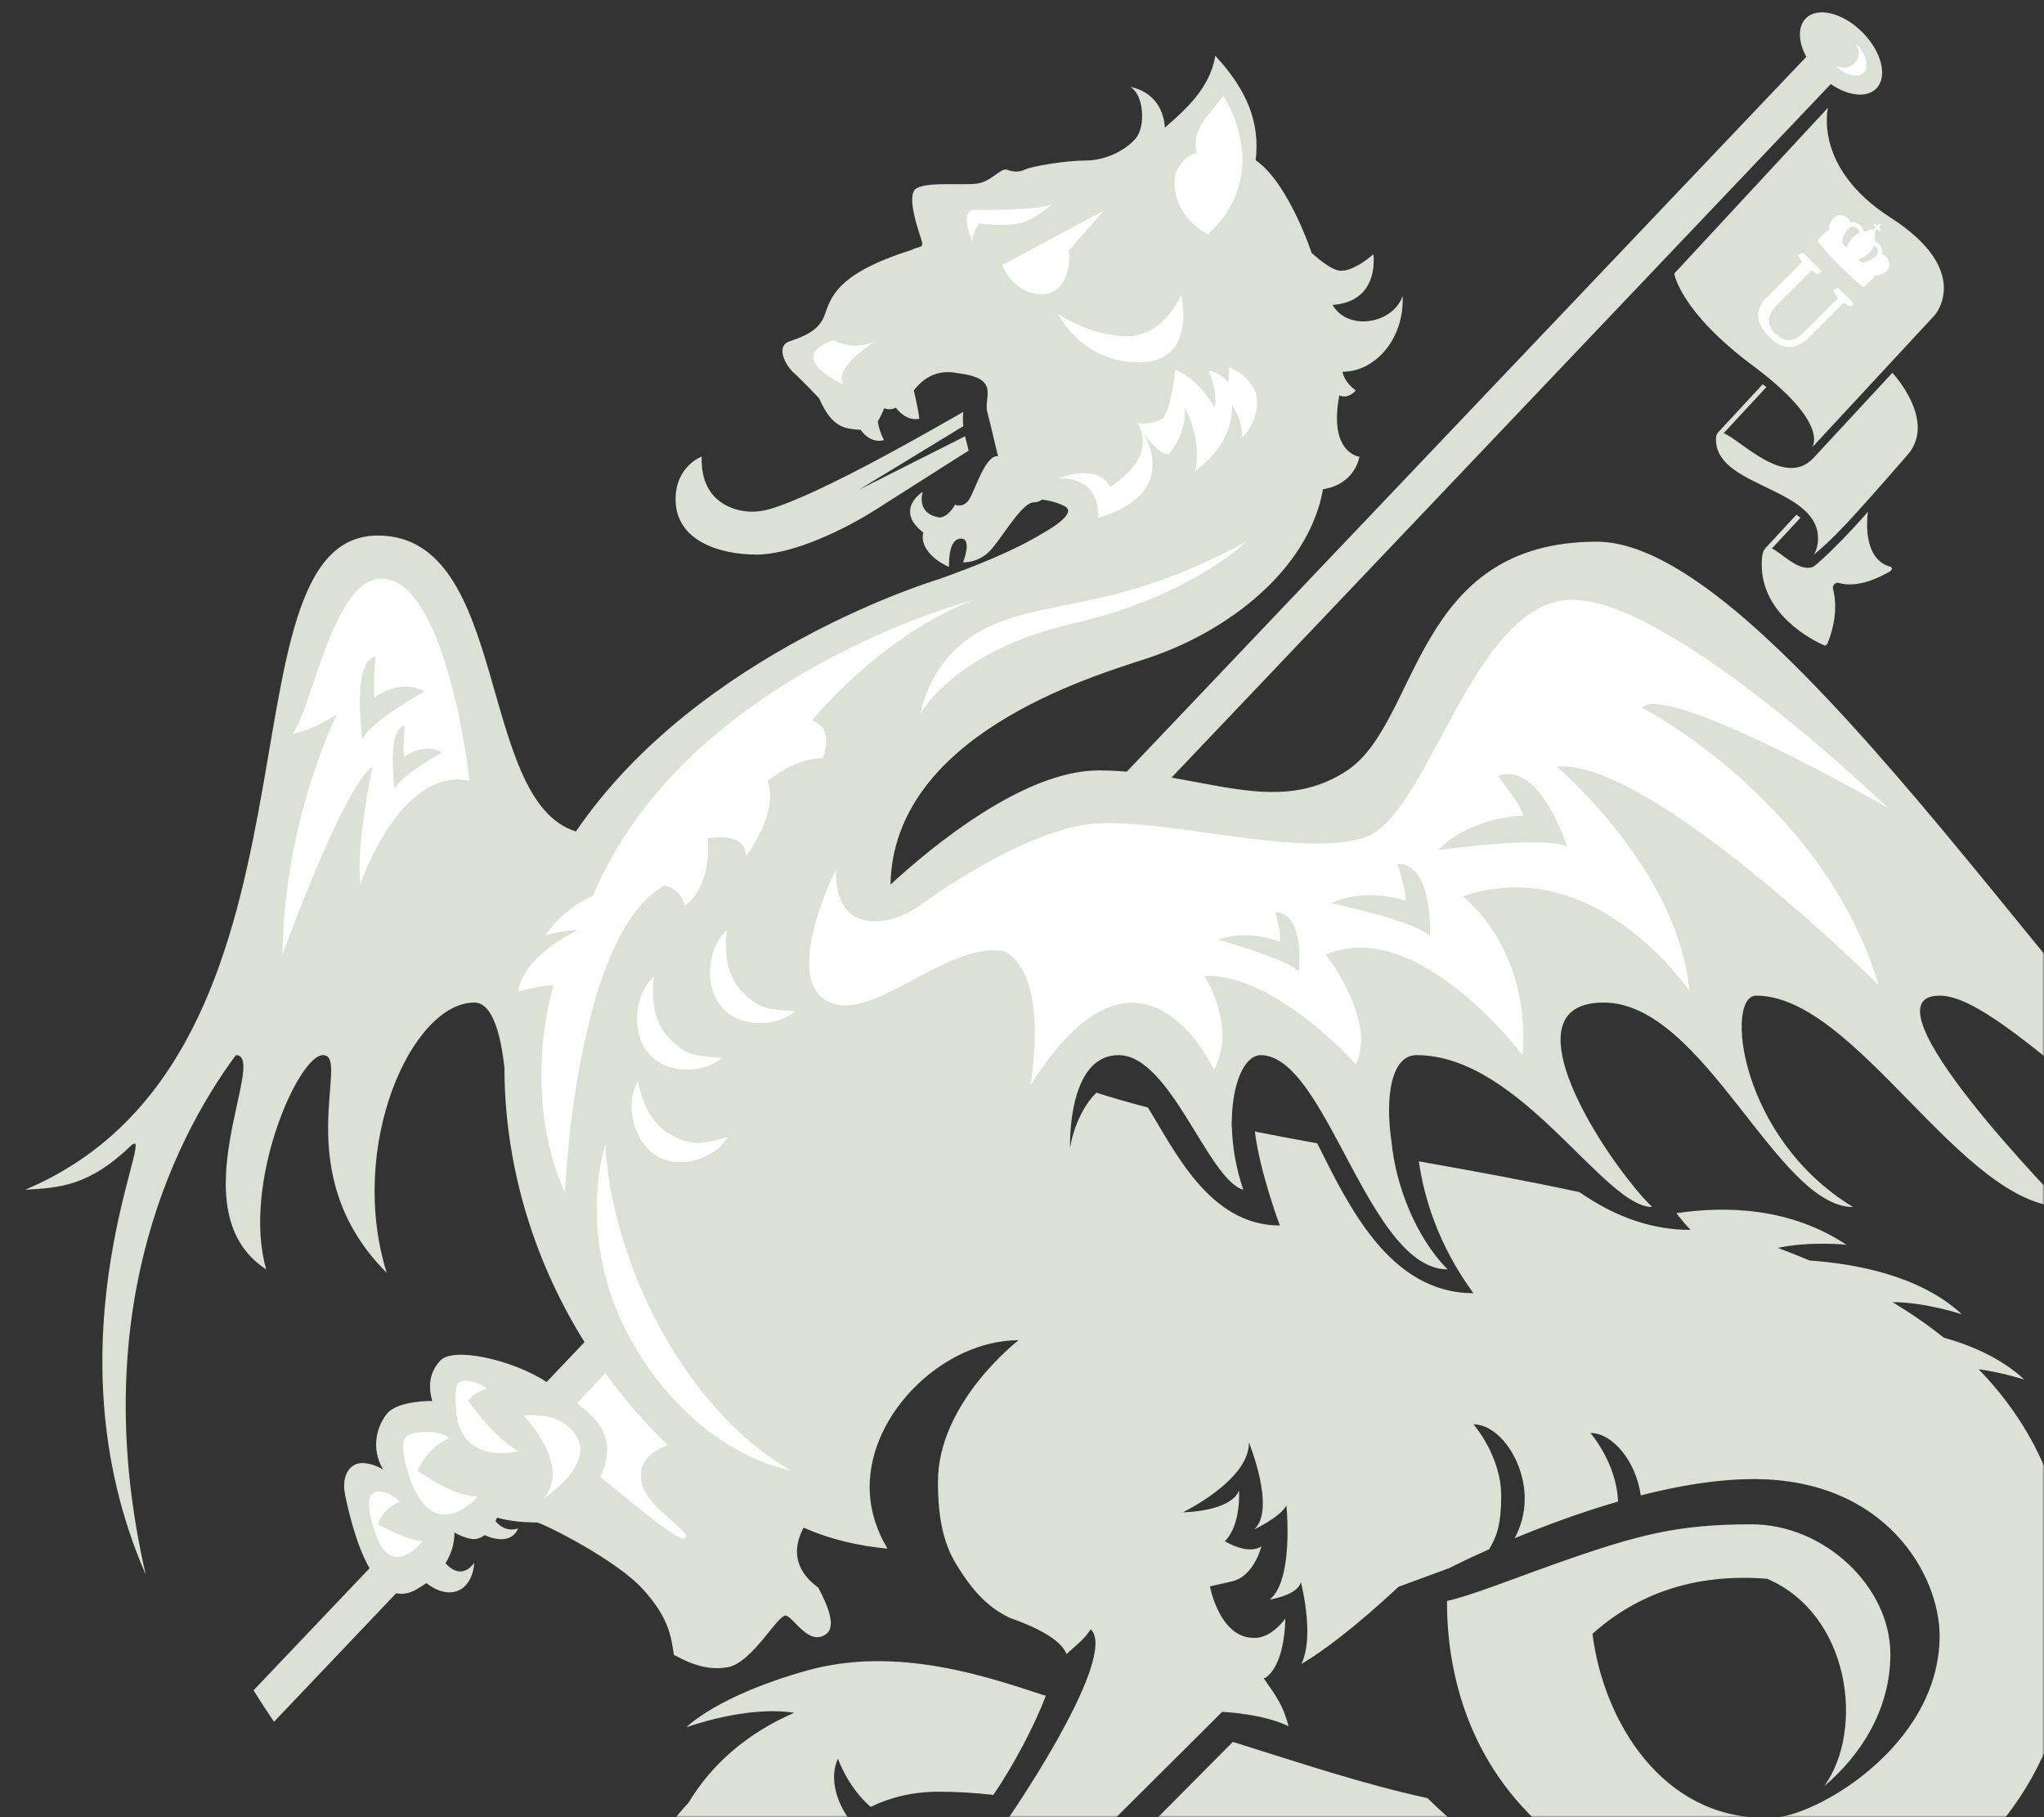 <svg width="540" height="480" viewBox="0 0 540 480" fill="none" xmlns="http://www.w3.org/2000/svg">
<rect x="0" y="0" width="540" height="480" fill="#333333" stroke="none"/>
<mask id="mask0_102_3" style="mask-type:luminance" maskUnits="userSpaceOnUse" x="0" y="0" width="540" height="480">
<path d="M0 480H540V-1.43051e-05H0V480Z" fill="white"/>
</mask>
<g mask="url(#mask0_102_3)">
<path d="M199.815 146.493C209.418 146.493 223.135 139.849 231.241 134.691L255.903 119.018C255.603 117.761 255.295 116.503 254.97 115.238L226.879 129.39L254.491 112.57C254.338 111.167 254.381 109.859 254.491 108.859C254.491 108.842 254.491 108.817 254.501 108.799C247.086 113.006 217.457 130.237 203.551 134.418C200.389 135.367 197.002 135.435 193.873 134.367C189.777 132.965 185.055 129.442 185.381 120.591C185.381 120.591 178.481 123.105 178.481 131.887C178.481 142.91 190.203 146.493 199.815 146.493Z" fill="#DBE1D5"/>
<path d="M534.832 364.427C528.872 358.911 521.193 355.473 513.513 353.336C509.306 349.957 504.782 346.845 499.985 343.955C508.622 343.947 518.311 347.161 518.311 347.161C507.169 336.84 489.989 333.779 478.112 332.967C475.349 331.804 472.545 330.684 469.68 329.615C478.453 327.785 487.809 328.803 487.809 328.803C472.964 318.951 456.041 318.489 442.881 320.456C443.087 320.721 443.291 320.987 443.496 321.252C444.523 322.535 445.549 323.757 446.592 324.868C441.564 324.868 436.878 324.039 432.49 322.62C426.976 320.841 421.93 318.131 417.278 314.897C403.262 311.863 388.957 309.263 374.839 306.765C376.276 316.745 380.106 329.067 389.265 341.595C367.04 341.595 356.154 318.233 347.997 302.003C342.413 300.993 336.914 299.96 331.526 298.891C332.826 309.673 338.129 323.715 338.129 323.715C319.341 323.715 310.166 303.508 303.248 292.536C298.553 291.313 294.013 290.015 289.66 288.629C285.992 292.169 283.461 298.232 282.7 303.268C282.7 303.268 282.281 291.972 286.3 284.704C286.308 284.687 286.317 284.661 286.333 284.644C286.445 284.431 286.573 284.225 286.701 284.02C286.753 283.935 286.804 283.857 286.856 283.772C286.976 283.584 287.095 283.404 287.215 283.224C287.292 283.131 287.36 283.036 287.428 282.941C287.548 282.771 287.676 282.608 287.805 282.455C287.984 282.224 288.181 282.011 288.377 281.796C288.48 281.685 288.592 281.583 288.703 281.472C288.831 281.343 288.959 281.224 289.096 281.104C289.207 281.009 289.318 280.916 289.437 280.821C289.584 280.701 289.728 280.591 289.882 280.48C289.993 280.403 290.105 280.317 290.216 280.24C290.413 280.112 290.617 279.992 290.824 279.881C290.9 279.839 290.977 279.787 291.063 279.744C291.345 279.599 291.644 279.471 291.952 279.351C292.046 279.308 292.149 279.283 292.243 279.248C292.473 279.171 292.704 279.095 292.944 279.035C293.055 279 293.174 278.975 293.302 278.949C293.542 278.897 293.791 278.855 294.039 278.82C294.149 278.803 294.261 278.787 294.38 278.769C294.748 278.735 295.124 278.709 295.519 278.709C309.243 278.709 319.188 311.7 328.465 314.257C326.481 308.425 325.567 302.729 325.447 297.667C325.431 297.667 325.404 297.659 325.388 297.659C325.379 296.727 325.413 295.829 325.464 294.94C325.764 286.047 328.611 279.633 332.245 278.812C332.245 278.803 332.253 278.803 332.263 278.803C332.519 278.744 332.776 278.709 333.04 278.709C333.305 278.709 333.563 278.717 333.819 278.744C333.904 278.752 333.99 278.769 334.066 278.777C334.246 278.803 334.417 278.829 334.588 278.863C334.683 278.88 334.785 278.905 334.888 278.932C335.041 278.965 335.196 279 335.349 279.043C335.452 279.077 335.564 279.111 335.665 279.145C335.811 279.197 335.956 279.24 336.101 279.3C336.204 279.333 336.316 279.385 336.419 279.428C336.564 279.488 336.709 279.548 336.855 279.616C336.957 279.667 337.06 279.719 337.171 279.779C337.308 279.847 337.453 279.924 337.589 280.009C337.693 280.069 337.804 280.129 337.907 280.189C338.052 280.275 338.188 280.368 338.333 280.463C338.436 280.523 338.54 280.591 338.641 280.659C338.786 280.761 338.933 280.873 339.077 280.984C339.172 281.052 339.266 281.121 339.36 281.189C339.522 281.317 339.685 281.455 339.839 281.583C339.924 281.651 340.001 281.711 340.079 281.779C340.317 281.985 340.549 282.199 340.788 282.42C340.796 282.429 340.813 282.447 340.83 282.464C341.053 282.677 341.266 282.891 341.489 283.113C341.574 283.199 341.66 283.293 341.737 283.379C341.891 283.54 342.045 283.695 342.191 283.857C342.284 283.968 342.387 284.08 342.481 284.183C342.617 284.336 342.755 284.499 342.892 284.652C342.985 284.772 343.088 284.892 343.191 285.012C343.319 285.175 343.456 285.336 343.584 285.499C343.686 285.619 343.781 285.747 343.884 285.876C344.012 286.047 344.149 286.209 344.277 286.38C344.38 286.517 344.473 286.645 344.576 286.781C344.704 286.952 344.833 287.132 344.969 287.312C345.064 287.449 345.167 287.585 345.269 287.723C345.397 287.911 345.525 288.099 345.653 288.279C345.748 288.424 345.851 288.56 345.944 288.705C346.081 288.903 346.217 289.108 346.347 289.304C346.44 289.441 346.535 289.579 346.62 289.715C346.773 289.937 346.918 290.168 347.064 290.399C347.141 290.519 347.219 290.639 347.304 290.759C347.527 291.109 347.749 291.468 347.963 291.827C348.005 291.887 348.04 291.947 348.073 291.997C348.263 292.305 348.451 292.613 348.639 292.929C348.724 293.075 348.809 293.221 348.903 293.367C349.032 293.597 349.168 293.828 349.313 294.068C349.408 294.229 349.501 294.392 349.596 294.564C349.724 294.777 349.852 295 349.98 295.221C350.082 295.393 350.177 295.564 350.271 295.735C350.4 295.957 350.528 296.18 350.656 296.401C350.749 296.581 350.853 296.761 350.956 296.94C351.074 297.163 351.203 297.385 351.323 297.608C351.425 297.787 351.528 297.967 351.631 298.155C351.751 298.377 351.871 298.6 351.999 298.831C352.093 299.011 352.195 299.189 352.297 299.369C352.427 299.609 352.546 299.84 352.674 300.071C352.777 300.259 352.871 300.439 352.965 300.617C353.101 300.857 353.23 301.096 353.358 301.336C353.452 301.507 353.546 301.687 353.64 301.857C353.777 302.113 353.915 302.379 354.051 302.636C354.136 302.799 354.231 302.96 354.316 303.123L354.325 303.14C362.492 318.455 370.982 335.301 382.466 335.301C373.898 326.733 368.681 312.795 367.631 301.669C365.809 289.228 367.707 278.709 374.232 278.709C401.689 278.709 423.657 318.832 436.476 318.832C436.22 318.575 435.963 318.311 435.707 318.045C434.167 316.48 432.748 314.864 431.465 313.213C418.133 296.855 400.244 264.823 423.657 264.823C450.2 264.823 469.424 318.832 489.561 318.832C459.359 300.524 455.69 262.992 463.933 262.992C490.477 262.992 518.31 318.832 545.393 318.832C545.393 318.832 490.485 262.992 512.42 262.992C530.428 262.992 571.072 314.257 598.667 314.257C558.391 289.535 470.339 143.087 421.828 143.087C373.317 143.087 375.147 190.684 355.924 203.501C341.669 213.001 326.901 208.41 309.499 205.4L483.671 22.208C488.185 25.328 493.119 25.962 495.659 23.422C498.772 20.309 497.139 13.631 491.999 8.5C486.868 3.369 480.189 1.727 477.085 4.84C474.88 7.047 475.068 11.048 477.197 15.016L297.689 203.827C295.261 203.621 292.781 203.501 290.25 203.501C270.48 203.501 246.144 223.64 235.257 233.661C236.001 194.3 287.891 178.857 302.761 174C324.369 166.945 345.73 150.492 349.518 129.235C358.138 127.857 359.139 120.632 359.139 120.632C359.139 120.632 350.912 119.768 353.837 104.444C356.24 105.547 358.207 103.136 358.207 103.136C358.207 103.136 355.273 101.247 354.674 98.203C363.346 98.203 371.06 89.455 370.554 78.175C368.084 85.444 356.283 87.684 352.024 80.544C364.715 79.663 362.824 67.162 362.824 67.162C362.824 67.162 357.232 72.223 353.504 71.428C351.631 71.027 348.852 68.888 346.543 66.853C343.26 57.379 337.641 46.245 331.732 42.328C332.929 32.247 329.406 23.747 321.069 14.733C319.692 23.208 313.211 28.98 307.737 33.718C307.575 29.852 305.497 24.346 298.503 22.918C302.231 24.824 302.769 33.529 299.964 36.659C297.16 39.788 292.106 42.398 286.77 42.398C281.442 42.398 272.379 43.971 270.779 44.783C269.18 45.604 267.581 45.356 265.983 44.834C264.383 44.312 261.895 47.964 258.167 48.486C254.429 49.007 245.373 47.964 242.176 49.708C238.977 51.444 243.236 62.407 243.595 63.972C243.955 65.536 242.705 65.015 240.748 66.058C220.669 72.326 219.429 78.936 217.83 83.288C216.23 87.633 211.784 89.027 208.416 90.242C205.037 91.464 207.347 96.338 209.655 98.424C211.964 100.511 216.402 105.205 216.402 105.205C219.949 113.349 223.477 113.209 227.374 113.551C227.376 113.552 227.376 113.553 227.377 113.553C227.386 113.553 227.394 113.557 227.402 113.559H227.381C228.493 115.099 230.536 117.006 233.529 116.262C232.605 114.423 232.058 112.627 231.905 111.302C231.092 112.578 230.037 113.5 228.255 113.579C230.035 113.493 231.088 112.572 231.9 111.305C231.825 110.635 231.848 110.097 231.976 109.736C231.851 110.101 231.822 110.638 231.905 111.302C232.556 110.284 233.06 109.036 233.641 107.813C234.668 108.292 235.693 108.156 236.677 107.676C236.164 107.009 235.899 106.497 235.899 106.497L235.9 106.496C235.9 106.497 236.165 107.009 236.677 107.676C237.733 107.165 238.721 106.264 239.595 105.316C238.721 106.267 237.73 107.169 236.676 107.68C237.736 109.083 239.873 111.169 242.874 110.631C242.653 108.409 241.706 104.34 241.414 103.145C241.414 103.145 241.415 103.144 241.416 103.144C241.629 102.879 241.825 102.631 241.996 102.427C243.595 100.511 247.152 97.382 252.83 98.544C264.562 99.887 259.765 104.855 260.835 108.856C261.895 112.859 262.784 117.04 263.673 120.521C260.474 119.999 257.806 128.867 256.208 131.655C254.609 134.433 252.3 133.304 252.3 133.304C252.3 133.304 250.701 136.52 248.213 136.7C241.816 135.656 243.775 129.909 243.775 129.909C243.775 129.909 236.13 134.613 243.954 140.701C243.065 143.309 245.194 147.312 250.701 149.749C250.701 147.312 250.88 142.267 253.9 142.267C256.917 142.267 254.429 148.525 254.429 148.525C254.429 148.525 258.876 148.876 262.253 144.704C265.632 140.523 270.249 132.697 273.088 132.697C273.977 132.697 274.679 132.407 275.217 132.013L275.277 131.963C275.277 131.963 278.655 132.304 281.177 133.672C285.213 135.588 275.721 140.701 275.661 140.744C268.102 145.371 258.055 149.424 248.033 152.989C248.033 152.989 184.745 171.811 152.157 219.621C125.896 211.591 134.764 141.463 99.841 141.463C55.562 141.463 90.921 278.692 6.667 314.257C15.97 313.777 23.624 313.145 34.484 302.739C42.513 295.043 11.105 353.199 38.495 415.913C23.093 349.128 44.557 302.739 62.309 278.709C71.067 278.709 46.627 319.935 70.331 335.309C63.822 312.7 78.753 278.709 85.321 278.709C93.008 278.709 75.649 309.699 102.167 336.216C91.692 302.576 108.845 264.823 125.297 264.823C130.162 264.823 132.318 273.441 133.268 281.993C133.268 306.312 140.185 331.719 154.422 354.516L144.409 365.051C135.499 359.201 119.825 355.671 116.353 359.364C113.394 362.52 113.079 366.265 114.207 370.071L114.198 370.061C114.198 370.061 105.1 369.883 102.209 373.44C99.584 376.672 97.865 382.632 101.243 388.199C101.029 388.053 98.489 386.455 95.65 386.455C92.692 386.455 90.024 389.421 91.204 395.048C91.871 398.204 93.889 407.679 97.625 414.255L66.978 446.492C68.74 449.289 70.526 452.068 72.391 454.796L104.672 420.839C106.237 421.199 107.938 420.967 109.812 419.949C110.862 419.376 111.794 418.779 112.641 418.163C119.106 423.164 124.758 420.077 125.297 412.827C122.321 416.777 119.345 414.733 117.686 412.929C119.825 409.551 120.081 406.404 120.047 404.815C122.399 406.088 124.485 406.772 125.964 406.473C126.717 406.328 127.409 405.968 128.051 405.497C131.061 406.884 135.26 407.499 136.893 403.728C134.037 404.625 132.078 403.207 130.906 401.812C131.061 401.505 131.189 401.188 131.327 400.863C135.816 402.24 141.896 402.155 141.896 402.155C144.264 402.745 162.923 412.117 169.892 419.821C176.861 427.535 177.254 432.365 178.049 437.129C180.426 438.309 185.762 441.576 192.278 440.387C198.804 439.199 205.619 426.157 207.697 426.756C209.767 427.347 213.862 435.06 218.352 431.553C220.737 429.689 219.061 424.704 216.155 419.343C212.221 416.461 210.741 413.348 210.571 410.397C210.501 409.244 210.638 408.115 210.912 407.037C211.228 405.78 211.725 404.583 212.307 403.505C219.352 406.679 226.997 408.355 234.471 409.072C231.547 404.181 229.75 398.64 229.75 392.783C229.75 372.944 249.616 354.011 269.104 354.011C269.104 354.011 247.793 370.371 247.793 391.405C247.793 401.325 249.376 407.508 252.24 412.544C255.473 418 258.432 421.549 261.509 424.037C262.493 424.832 263.485 425.525 264.512 426.132C265.238 426.577 265.991 426.971 266.752 427.337C272.867 429.476 280.288 432.853 281.768 436.94C283.486 435.223 286.282 433.315 288.164 430.348C290.02 432.16 289.66 436.137 287.959 441.233C287.951 441.241 287.951 441.251 287.951 441.259C287.788 441.737 287.617 442.225 287.428 442.721C287.385 442.849 287.335 442.977 287.292 443.107C287.121 443.543 286.959 443.979 286.779 444.423C286.744 444.5 286.719 444.577 286.685 444.655C286.479 445.167 286.257 445.689 286.034 446.219C285.974 446.347 285.915 446.484 285.855 446.612C285.667 447.065 285.461 447.519 285.256 447.98C285.205 448.083 285.163 448.185 285.111 448.288C284.957 448.621 284.795 448.964 284.632 449.315C284.537 449.52 284.444 449.716 284.341 449.931C284.281 450.059 284.213 450.196 284.153 450.332C283.922 450.793 283.7 451.264 283.461 451.735C283.401 451.855 283.341 451.973 283.281 452.101C282.999 452.667 282.708 453.231 282.417 453.804C282.349 453.924 282.281 454.052 282.212 454.18C281.964 454.659 281.708 455.147 281.451 455.625C281.383 455.763 281.315 455.899 281.237 456.035C280.921 456.617 280.613 457.189 280.288 457.772C280.228 457.883 280.168 457.993 280.108 458.105C279.835 458.601 279.553 459.097 279.279 459.601C279.193 459.747 279.117 459.892 279.032 460.037C278.697 460.619 278.364 461.209 278.031 461.791C277.98 461.876 277.928 461.971 277.877 462.056C277.577 462.56 277.287 463.065 276.988 463.569C276.893 463.732 276.799 463.895 276.705 464.057C276.363 464.639 276.021 465.211 275.67 465.784C275.645 465.835 275.619 465.877 275.585 465.92C275.268 466.468 274.935 467.007 274.611 467.537C274.516 467.691 274.422 467.836 274.337 467.991C273.985 468.555 273.636 469.128 273.285 469.692C273.285 469.692 273.276 469.692 273.276 469.7C272.925 470.265 272.575 470.82 272.224 471.376C272.131 471.531 272.036 471.676 271.933 471.829C271.617 472.343 271.292 472.848 270.976 473.344C270.951 473.387 270.924 473.429 270.891 473.472C270.548 474.011 270.207 474.54 269.864 475.063C269.839 475.096 269.813 475.131 269.796 475.164C269.728 475.276 269.659 475.379 269.591 475.481C269.292 475.935 269.001 476.388 268.709 476.832C268.659 476.9 268.608 476.977 268.565 477.047C268.231 477.551 267.897 478.047 267.573 478.533C267.496 478.653 267.41 478.781 267.325 478.901C267.06 479.304 266.785 479.705 266.52 480.091C266.461 480.184 266.401 480.279 266.341 480.372C266.025 480.825 265.717 481.279 265.417 481.715C265.349 481.817 265.281 481.92 265.204 482.023C264.956 482.391 264.708 482.741 264.468 483.092C264.409 483.177 264.34 483.271 264.28 483.365C263.989 483.776 263.716 484.169 263.442 484.553C263.382 484.639 263.332 484.716 263.28 484.793C263.049 485.109 262.826 485.427 262.604 485.733C262.544 485.811 262.485 485.896 262.425 485.981C262.177 486.332 261.929 486.667 261.697 486.991C261.655 487.051 261.604 487.111 261.561 487.171C261.364 487.436 261.176 487.692 260.996 487.94C260.945 488.008 260.885 488.085 260.825 488.163C260.62 488.444 260.415 488.719 260.227 488.967C260.201 489 260.176 489.035 260.141 489.069C259.98 489.283 259.825 489.488 259.68 489.676C259.637 489.736 259.585 489.787 259.543 489.847C259.38 490.052 259.226 490.249 259.089 490.42C259.073 490.428 259.064 490.445 259.046 490.463C258.918 490.617 258.808 490.753 258.705 490.873C258.671 490.908 258.645 490.941 258.611 490.976C258.508 491.096 258.405 491.207 258.32 491.292C258.32 491.292 258.337 491.369 258.362 491.497C255.148 495.533 248.735 502.375 242.304 502.152C233.196 501.836 228.819 518.759 224.235 523.333C222.789 524.788 221.336 525.763 220.028 526.412C217.215 527.805 215.076 527.72 215.076 527.72C215.076 527.72 214.281 529.337 213.529 531.833C211.613 538.119 209.929 550.013 221.696 556.033C222.61 559.736 224.876 564.721 230.504 567.287C232.161 568.039 234.129 568.579 236.42 568.817C237.266 568.903 238.148 568.955 239.08 568.955C238.679 568.672 238.293 568.364 237.908 568.065C233.573 564.601 230.529 560.121 229.229 556.367C232.88 555.152 235.3 552.528 235.334 550.355V550.261C235.334 549.637 235.284 548.628 235.224 547.363C234.959 541.847 234.633 531.713 238.969 530.107C239.165 533.459 239.994 542.933 242.474 551.784C244.39 558.607 247.289 565.055 251.658 568.031C253.044 568.971 254.574 569.579 256.268 569.715C257.576 569.827 258.756 569.819 259.868 569.757C260.466 569.724 261.022 569.672 261.561 569.596C264.152 570.776 267.341 571.332 271.224 570.579C272.635 570.305 274.132 569.852 275.713 569.203C273.182 568.604 270.805 567.655 268.676 566.517C268.974 566.235 269.232 565.944 269.463 565.645C270.839 563.867 271.104 561.951 270.557 560.805C269.976 559.599 266.008 554.811 262.253 548.825C261.04 546.901 259.86 544.848 258.816 542.753C258.149 541.411 257.55 540.06 257.029 538.709C255.182 533.885 254.454 529.097 256.268 525.257C256.328 525.121 256.404 524.984 256.473 524.847C258.756 520.127 265.76 518.365 265.76 518.365C265.76 518.365 265.785 523.265 266.392 528.9C266.88 533.389 267.727 538.341 269.223 541.651C269.728 542.753 270.197 543.771 270.668 544.703C272.045 547.456 273.379 549.5 275.097 550.851C276.653 552.065 278.544 552.724 281.092 552.844C283.221 555.264 286.701 557.752 291.909 557.427C293.74 557.316 295.775 556.855 298.04 555.931C297.271 555.76 296.518 555.555 295.782 555.324C292.525 554.297 289.695 552.664 287.66 550.903C288.78 549.903 289.472 548.595 289.72 547.14C289.951 545.772 289.788 544.284 289.189 542.813C288.455 541.035 286.36 538.649 284.145 535.869C284 535.689 283.853 535.511 283.717 535.331C279.844 530.415 275.859 524.368 278.347 518.365C279.759 514.971 282.367 511.789 282.367 511.789C282.367 511.789 291.721 503.435 291.721 500.844C285.744 503.435 274.671 505.701 270.557 503.973C275.252 499.467 284.469 490.377 293.868 481.056C302.794 472.197 311.876 463.151 317.442 457.592C320.786 454.257 322.873 452.171 322.873 452.171C322.873 452.171 333.818 452.675 340.437 455.984C338.933 450.469 337.419 448.4 333.964 443.465C333.947 443.465 333.929 443.457 333.921 443.457C333.921 443.448 333.939 443.44 333.947 443.44C333.904 443.38 333.861 443.32 333.819 443.26C333.964 443.26 334.119 443.235 334.264 443.225C338.839 440.088 339.463 431.075 339.54 428.329C339.557 427.825 339.557 427.535 339.557 427.535C339.557 427.535 339.292 427.919 338.813 428.475C337.504 430.015 334.572 432.871 331.065 432.631C328.799 432.588 326.952 431.699 325.447 430.391C322.121 427.483 320.521 422.524 319.932 420.249C319.734 419.496 319.649 419.035 319.649 419.035L325.491 417.709C331.331 416.384 333.245 408.457 333.245 408.457C329.595 410.885 323.6 407.097 323.6 407.097C327.952 402.771 327.337 393.74 327.337 393.74C325.02 399.375 312.517 399.461 312.517 399.461C312.517 399.461 330.141 390.961 329.937 381.007C329.937 381.007 337.205 398.725 331.33 404.001C331.33 404.001 338.325 400.7 339.856 397.623C339.856 397.623 341.139 410.244 338.393 417.897C337.693 419.856 336.735 421.497 335.419 422.515C335.419 422.515 342.78 421.412 343.678 417.932C343.678 417.932 344.773 422.105 345.209 427.089C345.576 431.332 345.465 436.155 343.807 439.532C352.692 434.307 363.389 424.824 369.477 419.145C372.779 417.923 377.123 416.324 382.868 414.212C382.868 414.212 386.878 412.133 393.421 409.227C395.43 405.857 396.601 402.556 396.601 395.185C396.601 384.521 389.265 376.227 389.265 376.227C395.969 376.227 402.809 385.831 402.809 395.887C402.809 399.768 401.757 403.36 400.15 406.328C407.769 403.155 417.296 399.572 427.462 396.631C427.096 386.377 420.16 378.519 420.16 378.519C426.163 378.519 432.242 386.189 433.475 394.997C443.437 392.449 453.757 390.696 463.309 390.696C498.353 390.696 512.42 416.171 512.42 432.1C512.42 461.295 479.241 480.141 468.089 480.141C468.201 480.099 468.321 480.048 468.422 480.004C467.67 480.091 466.901 480.141 466.097 480.141C439.427 480.141 423.657 455.061 420.716 431.571C432.064 421.395 447.191 415.443 466.901 417.033C488.844 426.525 492.632 456.891 481.977 471.761C491.264 463.937 499.413 451.863 499.413 436.94C499.413 419.06 481.892 402.643 462.78 402.643C443.232 402.643 432.901 405.276 410.455 413.237C399.765 417.025 388.589 421.515 382.287 422.883C382.184 435.496 384.836 459.516 403.759 478.909H403.725C408.787 484.185 440.828 514.893 493.136 507.207C528.153 492.865 547.624 462.347 547.624 426.465C547.624 398.469 538.234 377.596 522.714 361.673C529.213 362.563 534.832 364.427 534.832 364.427Z" fill="#DBE1D5"/>
<path d="M485.673 153.947C490.693 155.487 496.678 152.494 499.364 150.886C499.885 150.578 499.945 149.851 499.474 149.723C492.137 147.765 493.198 137.255 493.48 135.186C489.35 140.018 481.474 148.098 478.969 149.749C475.121 151.126 470.82 146.098 468.117 144.883L475.677 136.734L474.573 135.973L466.27 144.934H466.33C465.774 145.447 465.449 146.653 465.424 148.91C465.278 162.362 478.917 169.143 481.928 170.477C482.226 170.614 482.646 170.366 482.808 169.973C485.458 163.371 484.997 158.334 484.253 155.47C484.048 154.674 484.937 153.725 485.673 153.947Z" fill="#DBE1D5"/>
<path d="M499.946 98.478C499.946 98.478 489.044 110.236 479.106 120.96C471.608 129.049 460.038 116.282 455.377 114.418L466.665 102.249L465.673 101.514L453.728 114.401L453.83 114.409C453.394 114.76 453.222 115.598 453.402 117.154C454.77 128.81 480.681 129.057 480.304 142.542C480.261 144.338 479.62 145.921 479.124 146.58C484.442 142.158 488.317 138.105 503.889 120.225C511.884 111.194 499.946 98.478 499.946 98.478Z" fill="#DBE1D5"/>
<path d="M482.936 28.448L442.317 72.256C442.317 72.256 443.728 82.176 463.122 96.619C483.825 112.053 478.694 118.227 478.694 118.227L511.18 83.193C511.18 83.193 521.373 71.555 499.43 57.463C478.882 44.26 482.936 28.448 482.936 28.448Z" fill="#DBE1D5"/>
<path d="M492.375 19.206C493.915 17.666 493.102 14.358 490.554 11.809C491.075 13.442 491.596 15.05 490.058 16.589C488.51 18.137 487.074 18.129 484.97 17.393C487.518 19.941 490.827 20.754 492.375 19.206Z" fill="white"/>
<path d="M222.85 101.58C219.728 97.15 231.734 89.838 231.734 89.838C225.663 93.106 220.251 89.838 220.251 89.838C206.731 94.405 222.85 101.58 222.85 101.58Z" fill="white"/>
<path d="M226.621 112.343C226.451 112.021 226.365 111.816 226.361 111.805L226.356 111.807C226.356 111.807 226.445 112.016 226.621 112.343Z" fill="white"/>
<path d="M232.075 109.503L232.076 109.499L229.497 110.539L232.075 109.503Z" fill="white"/>
<path d="M124.083 206.229C124.083 206.229 118.098 152.852 100.747 152.852C88.083 152.852 82.542 186.629 77.394 193.693C77.394 193.693 81.746 193.463 89.074 188.605C89.074 188.605 75.025 216.2 74.623 252.209C74.623 252.209 90.451 208.256 98.37 202.527C98.37 202.527 94.017 222.921 95.206 233.611C95.206 233.611 105.485 202.527 124.083 206.229Z" fill="white"/>
<path d="M310.499 45.971C308.858 57.029 319.127 61.894 319.127 61.894C336.939 45.45 323.173 25.346 323.173 25.346C318.486 31.469 314.723 34.402 316.203 40.473C312.458 40.849 310.499 45.971 310.499 45.971Z" fill="white"/>
<path d="M297.852 88.804C288.147 88.804 279.569 82.972 279.569 82.972C279.569 82.972 285.556 95.706 300.991 95.706C316.425 95.706 312.056 77.919 312.056 77.919C312.056 77.919 307.567 88.804 297.852 88.804Z" fill="white"/>
<path d="M258.679 59.021C258.679 59.021 264.947 59.91 269.223 59.021C273.507 58.123 278.185 53.745 278.185 53.745C275.294 55.737 257.081 55.438 257.081 55.438C253.301 56.13 257.081 64.297 257.081 64.297C256.387 62.202 258.679 59.021 258.679 59.021Z" fill="white"/>
<path d="M264.751 70.009C264.751 70.009 267.649 77.722 275.285 77.722C281.981 77.722 282.981 69.137 282.357 66.144L291.619 55.634L264.751 70.009Z" fill="white"/>
<path d="M324.686 96.894C324.686 96.894 324.814 98.886 324.42 101.015C324.42 101.015 322.291 98.228 319.375 97.963C319.375 97.963 321.898 104.196 320.838 107.643C320.838 107.643 317.255 100.614 310.482 97.56C310.482 97.56 309.55 108.044 307.036 110.635C307.036 110.635 304.248 112.371 300.528 111.73C300.528 111.73 300.571 111.807 300.623 111.91C305.984 121.248 293.286 128.619 293.286 128.619C291.122 124.24 285.495 124.24 279.562 126.335C291.276 126.002 290.13 136.751 290.13 136.751C308.387 131.518 305.07 120.007 302.299 114.62C303.907 116.972 306.378 119.914 308.763 119.991C308.763 119.991 313.535 114.818 313.004 107.643C313.004 107.643 317.648 115.878 315.792 124.368C315.792 124.368 325.883 117.862 325.482 106.984C325.482 106.984 328.268 110.695 328.132 115.672C328.132 115.672 332.246 111.892 332.116 105.924C331.98 99.946 324.686 96.894 324.686 96.894Z" fill="white"/>
<path d="M243.244 188.426C243.244 188.426 252.07 171.904 283.41 164.704C314.732 157.504 329.235 143.087 329.235 143.087C295.698 161.276 278.312 157.95 261.868 165.252C245.416 172.555 243.244 188.426 243.244 188.426Z" fill="white"/>
<path d="M105.561 396.639C103.843 394.681 99.96 392.989 98.276 394.681C96.172 396.777 98.797 404.395 99.995 407.071C104.219 416.453 111.719 407.071 111.719 407.071C106.819 406.738 101.893 403.266 99.824 402.839C100.319 400.838 101.748 398.486 105.561 396.639Z" fill="white"/>
<path d="M118.653 379.836C116.875 377.819 109.187 377.784 107.348 379.435C105.228 381.324 107.613 389.516 109.359 393.184C116.096 407.293 126.153 395.356 126.153 395.356C119.748 394.947 113.753 390.705 110.316 388.541C111.487 385.823 113.796 382.188 118.653 379.836Z" fill="white"/>
<path d="M123.63 369.925C124.519 368.822 125.999 367.693 128.641 366.744C126.871 365.256 122.971 363.998 121.133 365.256C120.167 365.924 120.253 369.874 120.501 372.721C121.774 387.404 136.978 383.3 136.978 383.3C130.745 379.716 126.341 373.517 123.63 369.925Z" fill="white"/>
<path d="M147.924 375.347C143.495 373.089 138.321 373.909 138.321 373.909C138.321 373.909 140.964 376.604 143.144 380.367C145.777 384.907 147.744 390.996 143.597 395.819C143.597 395.819 156.569 387.429 152.559 379.844C151.396 377.655 149.72 376.253 147.924 375.347Z" fill="white"/>
<path d="M170.354 393.851C166.864 386.489 172.799 383.069 176.399 381.734C170.243 375.741 164.744 369.369 159.93 362.717L152.404 370.635C158.554 375.235 163.086 380.571 158.57 390.123C162.452 393.065 179.179 407.627 181.018 406.387C183.095 405.002 172.962 399.375 170.354 393.851Z" fill="white"/>
<path d="M175.45 352.677C160.178 325.656 159.946 302.165 159.946 302.165C159.946 302.165 151.02 328.648 168.404 356.901C185.789 385.155 209.04 388.379 209.04 388.379C209.04 388.379 190.722 379.691 175.45 352.677Z" fill="white"/>
<path d="M176.288 273.664C170.995 267.85 172.774 257.956 172.774 257.956C167.378 262.864 166.651 273.1 171.644 278.59C176.63 284.08 186.37 283.404 190.8 279.376C184.616 278.863 181.582 279.488 176.288 273.664Z" fill="white"/>
<path d="M168.558 285.473C164.908 291.784 167.318 301.755 173.749 305.475C180.17 309.185 189.236 305.595 192.237 300.404C186.19 301.797 183.48 303.311 176.673 299.377C169.866 295.436 168.558 285.473 168.558 285.473Z" fill="white"/>
<path d="M195.563 261.368C190.261 255.553 192.048 245.658 192.048 245.658C186.652 250.568 185.917 260.804 190.911 266.293C195.904 271.782 205.636 271.108 210.065 267.08C203.891 266.566 200.848 267.192 195.563 261.368Z" fill="white"/>
<path d="M149.232 315.112C149.232 315.112 152.02 246.916 175.51 233.936C175.51 233.936 179.555 234.345 180.915 239.194C180.915 239.194 188.02 235.056 186.943 221.442C186.943 221.442 197.102 219.364 197.102 226.137C197.102 226.137 205.85 214.789 202.823 206.324C202.823 206.324 209.724 200.252 217.3 200.252C217.3 200.252 220.892 192.693 214.52 190.298C214.52 190.298 232.427 168.005 257.32 158.454C257.32 158.454 181.146 177.95 156.63 236.68C156.63 236.68 149.43 239.272 144.051 247.036C144.051 247.036 149.232 245.642 152.815 245.642C152.815 245.642 138.278 252.098 136.892 261.906C136.892 261.906 143.067 260.238 146.248 260.238C146.248 260.238 137.287 288.038 149.232 315.112Z" fill="white"/>
<path d="M496.36 260.239C481.627 211.488 433.723 186.895 433.723 186.895C440.683 180.114 498.745 213.395 498.745 213.395C498.745 213.395 440.487 157.128 414.473 158.454C388.469 159.779 377.319 216.576 359.917 221.442C344.644 225.708 317.648 218.74 297.904 217.594C295.159 217.431 292.543 217.388 290.131 217.5C288.147 217.594 286.035 217.902 283.837 218.398C271.429 221.16 256.063 229.796 242.979 239.194C236.121 244.368 220.233 247.899 220.875 229.583C220.875 229.583 206.696 257.734 218.352 264.36C226.236 268.842 237.883 259.999 249.359 254.663C254.848 252.107 260.295 250.354 265.272 251.235C265.417 251.32 265.555 251.398 265.691 251.483C266.059 251.704 266.427 251.944 266.769 252.21C277.159 260.111 272.207 286.747 272.207 286.747C301.409 240.135 320.727 282.6 320.727 282.6C326.917 271.124 318.161 257.784 318.161 257.784C336.675 257.015 358.197 281.12 358.197 281.12C363.884 269.406 350.245 252.21 350.245 252.21C374.325 241.648 402.237 278.692 402.237 278.692C404.555 250.422 386.477 236.783 386.477 236.783C421.46 224.794 446.327 261.812 446.327 261.812C443.556 229.796 411.292 202.527 411.292 202.527C435.715 200.158 496.36 260.239 496.36 260.239Z" fill="white"/>
<path d="M489.041 80.764C488.818 80.875 488.63 80.885 488.493 80.807L487.022 79.986L477.488 89.513C476.625 90.376 475.65 90.991 474.564 91.359C473.469 91.727 472.332 91.762 471.152 91.454C469.972 91.154 468.792 90.41 467.62 89.239C466.234 87.854 465.32 86.537 464.876 85.296C464.422 84.056 464.362 82.894 464.678 81.799C464.994 80.697 465.628 79.678 466.577 78.728L476.104 69.203L474.992 67.434C475.214 67.202 475.436 67.049 475.65 66.963C475.864 66.878 476.12 66.835 476.437 66.835L481.32 71.718C481.037 71.999 480.781 72.197 480.566 72.299C480.345 72.41 480.165 72.418 480.02 72.332L478.522 71.495L469.34 80.679C468.432 81.586 467.834 82.466 467.552 83.312C467.27 84.159 467.253 84.981 467.492 85.758C467.732 86.537 468.21 87.281 468.912 87.982C469.733 88.802 470.562 89.358 471.392 89.65C472.212 89.941 473.058 89.941 473.914 89.65C474.769 89.358 475.658 88.759 476.582 87.837L485.604 78.815L484.312 76.746C484.534 76.523 484.749 76.361 484.953 76.275C485.16 76.18 485.416 76.13 485.706 76.112L489.785 80.191C489.52 80.457 489.272 80.644 489.041 80.764Z" fill="white"/>
<path d="M492.384 61.105C492.727 61.045 493.051 61.045 493.359 61.088C493.402 61.02 493.436 60.952 493.496 60.892C493.872 60.515 494.428 60.472 494.864 60.737L495.54 60.061L494.898 59.42L495.283 59.036L495.924 59.677L496.583 59.019L496.968 59.395L496.3 60.061L496.942 60.704L496.566 61.08L495.924 60.439L495.248 61.115C495.488 61.524 495.463 62.037 495.147 62.413C495.318 62.816 495.368 63.269 495.326 63.756C496.087 64.089 496.746 64.663 497.079 65.484C497.284 66.005 497.344 66.561 497.224 67.092C497.763 67.339 498.259 67.724 498.61 68.228C499.055 68.879 499.234 69.64 499.098 70.392C498.968 71.085 498.482 71.58 497.968 71.94C497.404 72.333 496.771 72.581 496.104 72.735C495.711 72.82 495.308 72.872 494.907 72.897C494.915 72.905 494.924 72.923 494.924 72.932C494.959 72.975 495 73.017 495.035 73.06C495.095 73.128 495.095 73.248 495.027 73.308C495 73.333 494.967 73.333 494.942 73.341C494.907 73.427 494.864 73.521 494.787 73.589L492.752 75.505C492.667 75.591 492.555 75.633 492.444 75.651C492.444 75.668 492.435 75.676 492.427 75.693C492.427 75.72 492.427 75.745 492.402 75.763H492.392V75.771C492.376 75.788 492.35 75.788 492.324 75.796C492.307 75.805 492.299 75.813 492.282 75.813C492.274 75.813 492.264 75.805 492.256 75.805C492.222 75.805 492.188 75.796 492.154 75.771C487.8 72.18 483.799 68.185 480.207 63.824C480.182 63.799 480.174 63.756 480.174 63.721V63.704C480.174 63.688 480.182 63.671 480.182 63.653C480.191 63.636 480.191 63.611 480.207 63.585H480.216V63.576C480.242 63.559 480.267 63.559 480.284 63.551C480.302 63.551 480.319 63.533 480.327 63.533C480.352 63.423 480.395 63.32 480.472 63.235L482.388 61.2C482.464 61.123 482.551 61.08 482.644 61.045C482.644 61.011 482.654 60.985 482.67 60.96C482.739 60.892 482.85 60.883 482.927 60.952C482.97 60.985 483.003 61.02 483.047 61.055C483.064 61.063 483.072 61.071 483.09 61.08C483.115 60.669 483.158 60.267 483.243 59.873C483.398 59.216 483.646 58.583 484.039 58.019C484.398 57.497 484.894 57.009 485.586 56.881C486.339 56.744 487.108 56.932 487.75 57.368C488.263 57.719 488.639 58.215 488.895 58.753C489.418 58.633 489.974 58.693 490.503 58.908C491.487 59.301 492.111 60.156 492.384 61.105Z" fill="white"/>
<path d="M491.004 68.482C491.252 68.748 491.508 69.004 491.756 69.269C491.782 69.269 491.816 69.261 491.843 69.261C492.124 69.261 492.304 69.244 492.587 69.192C492.868 69.149 493.151 69.081 493.424 68.996C493.562 68.953 493.57 68.944 493.698 68.893C493.835 68.842 493.972 68.782 494.099 68.713C494.348 68.593 494.587 68.457 494.81 68.302C494.818 68.294 494.827 68.286 494.835 68.286C494.86 68.269 494.887 68.242 494.912 68.226C494.963 68.184 495.015 68.149 495.066 68.106C495.178 68.012 495.288 67.918 495.391 67.816C495.484 67.721 495.571 67.628 495.656 67.533C495.75 67.43 495.784 67.388 495.879 67.242C495.912 67.182 495.947 67.132 495.972 67.072C495.99 67.045 496.007 67.012 496.015 66.986C496.024 66.969 496.024 66.96 496.032 66.96V66.942C496.058 66.884 496.075 66.824 496.092 66.756C496.1 66.729 496.127 66.61 496.127 66.61C496.135 66.508 496.135 66.413 496.127 66.31V66.302C496.127 66.285 496.118 66.268 496.118 66.26C496.11 66.19 496.092 66.122 496.075 66.054C496.067 66.037 496.05 65.985 496.04 65.96C496.032 65.934 496.007 65.874 495.998 65.857C495.947 65.746 495.87 65.644 495.81 65.533C495.802 65.516 495.792 65.506 495.784 65.489C495.742 65.438 495.699 65.396 495.656 65.345C495.622 65.301 495.588 65.268 495.544 65.225C495.528 65.208 495.476 65.165 495.451 65.14C495.426 65.122 495.348 65.062 495.339 65.053C495.296 65.02 495.254 64.993 495.203 64.96C495.16 64.934 495.108 64.908 495.066 64.882H495.058C494.784 65.576 494.331 66.285 493.698 66.917C492.903 67.713 491.954 68.269 491.022 68.482H491.004Z" fill="#DBE1D5"/>
<path d="M490.454 60.17C490.343 60.11 490.24 60.042 490.128 59.982C490.112 59.982 490.051 59.956 490.026 59.939C490 59.93 489.94 59.914 489.932 59.914C489.863 59.887 489.795 59.879 489.727 59.862C489.71 59.862 489.692 59.854 489.684 59.854H489.675C489.572 59.854 489.47 59.844 489.376 59.854C489.376 59.862 489.248 59.879 489.222 59.887C489.163 59.904 489.094 59.922 489.034 59.947H489.026C489.026 59.956 489.016 59.956 489 59.964C488.966 59.982 488.94 59.99 488.915 60.007C488.855 60.042 488.795 60.067 488.743 60.102C488.598 60.195 488.547 60.238 488.452 60.323C488.35 60.41 488.256 60.495 488.171 60.588C488.068 60.691 487.966 60.803 487.871 60.922C487.836 60.966 487.794 61.016 487.76 61.068C487.735 61.094 487.718 61.119 487.7 61.154C487.691 61.154 487.691 61.162 487.683 61.17C487.53 61.402 487.392 61.632 487.264 61.88C487.204 62.008 487.144 62.144 487.084 62.282C487.034 62.419 487.034 62.427 486.991 62.564C486.896 62.83 486.836 63.111 486.794 63.394C486.743 63.675 486.726 63.864 486.718 64.138C486.718 64.163 486.718 64.198 486.708 64.232C487.127 64.608 487.53 65.002 487.931 65.395C488.136 64.496 488.658 63.539 489.487 62.71C490.051 62.154 490.668 61.743 491.283 61.462C491.275 61.419 491.266 61.367 491.258 61.324C491.223 61.222 491.19 61.119 491.155 61.016C491.147 61.008 491.147 60.999 491.147 60.991H491.138C491.13 60.966 491.112 60.939 491.104 60.922C491.078 60.871 491.052 60.82 491.018 60.778C490.992 60.734 490.959 60.691 490.932 60.64C490.924 60.631 490.864 60.555 490.847 60.53C490.822 60.512 490.77 60.452 490.752 60.435C490.719 60.4 490.676 60.358 490.634 60.323C490.591 60.28 490.539 60.238 490.488 60.204C490.479 60.187 490.462 60.178 490.454 60.17Z" fill="#DBE1D5"/>
<path d="M325.697 460.115L302.223 483.751C339.789 496.397 380.031 515.971 445.003 515.971C449.27 515.971 453.409 515.792 457.445 515.457C440.043 515.193 407.591 504.667 377.133 474.977C359.825 471.205 343.022 465.511 325.697 460.115Z" fill="#DBE1D5"/>
<path d="M203.392 536.49C204.419 531.171 207.727 525.202 209.711 521.962C208.976 518.943 208.583 515.812 208.583 512.606C208.583 505.714 210.216 499.25 213.183 493.614C209.814 491.912 207.36 489.424 206.719 486.559C206.719 486.559 210.396 488.568 215.646 489.578C218.04 486.14 220.991 483.122 224.411 480.642C220.64 475.528 219.186 469.132 221.384 464.523C221.384 464.523 223.898 472.014 230.012 477.282C235.271 474.716 241.316 473.271 247.918 473.271C252.852 473.271 257.675 473.57 262.412 474.118C267.731 466.472 273.606 455.202 276.3 447.882C276.095 447.848 275.88 447.814 275.675 447.779L275.719 447.771C261.463 443.119 237.178 434.576 213.286 441.238C189.403 447.891 181.33 456.254 181.33 456.254C181.33 456.254 197.082 450.422 209.806 452.423C197.518 457.742 188.06 465.916 181.911 476.162C177.85 480.454 174.284 485.576 171.89 491.912C164.535 511.332 166.178 520.927 166.178 520.927C166.178 520.927 168.726 512.05 173.771 504.636C173.736 505.448 173.711 506.262 173.711 507.082C173.711 533.163 190.668 555.764 218.118 564.46C215.364 560.715 213.842 556.696 213.842 556.696C208.566 555.902 201.895 544.254 203.392 536.49Z" fill="#DBE1D5"/>
<path d="M343.079 256.681C343.079 256.681 344.96 241.264 336.947 240.861C336.947 240.861 338.752 247.523 338.127 248.772C338.127 248.772 329.739 245.248 321.778 248.233C321.778 248.233 340.488 253.389 343.079 256.681Z" fill="#DBE1D5"/>
<path d="M369.179 228.171C369.179 228.171 371.88 236.303 371.248 237.911C371.248 237.911 360.987 234.208 351.785 238.569C351.785 238.569 374.455 243.452 377.807 247.333C377.807 247.333 378.721 228.017 369.179 228.171Z" fill="#DBE1D5"/>
<path d="M413.998 223.659C413.998 223.659 406.806 200.734 395.741 205.001C395.741 205.001 402.377 213.33 402.317 215.467C402.317 215.467 388.764 215.535 379.896 224.558C379.896 224.558 408.422 220.563 413.998 223.659Z" fill="#DBE1D5"/>
<path d="M99.019 184.274C98.395 182.606 99.224 173.449 99.224 173.449C92.794 174.432 95.762 195.314 95.762 195.314C97.539 190.688 112.171 182.624 112.171 182.624C105.458 179.006 99.019 184.274 99.019 184.274Z" fill="#DBE1D5"/>
<path d="M106.924 191.687C101.998 192.439 104.273 208.422 104.273 208.422C105.632 204.882 116.834 198.709 116.834 198.709C111.696 195.937 106.761 199.974 106.761 199.974C106.29 198.699 106.924 191.687 106.924 191.687Z" fill="#DBE1D5"/>
</g>
</svg>
